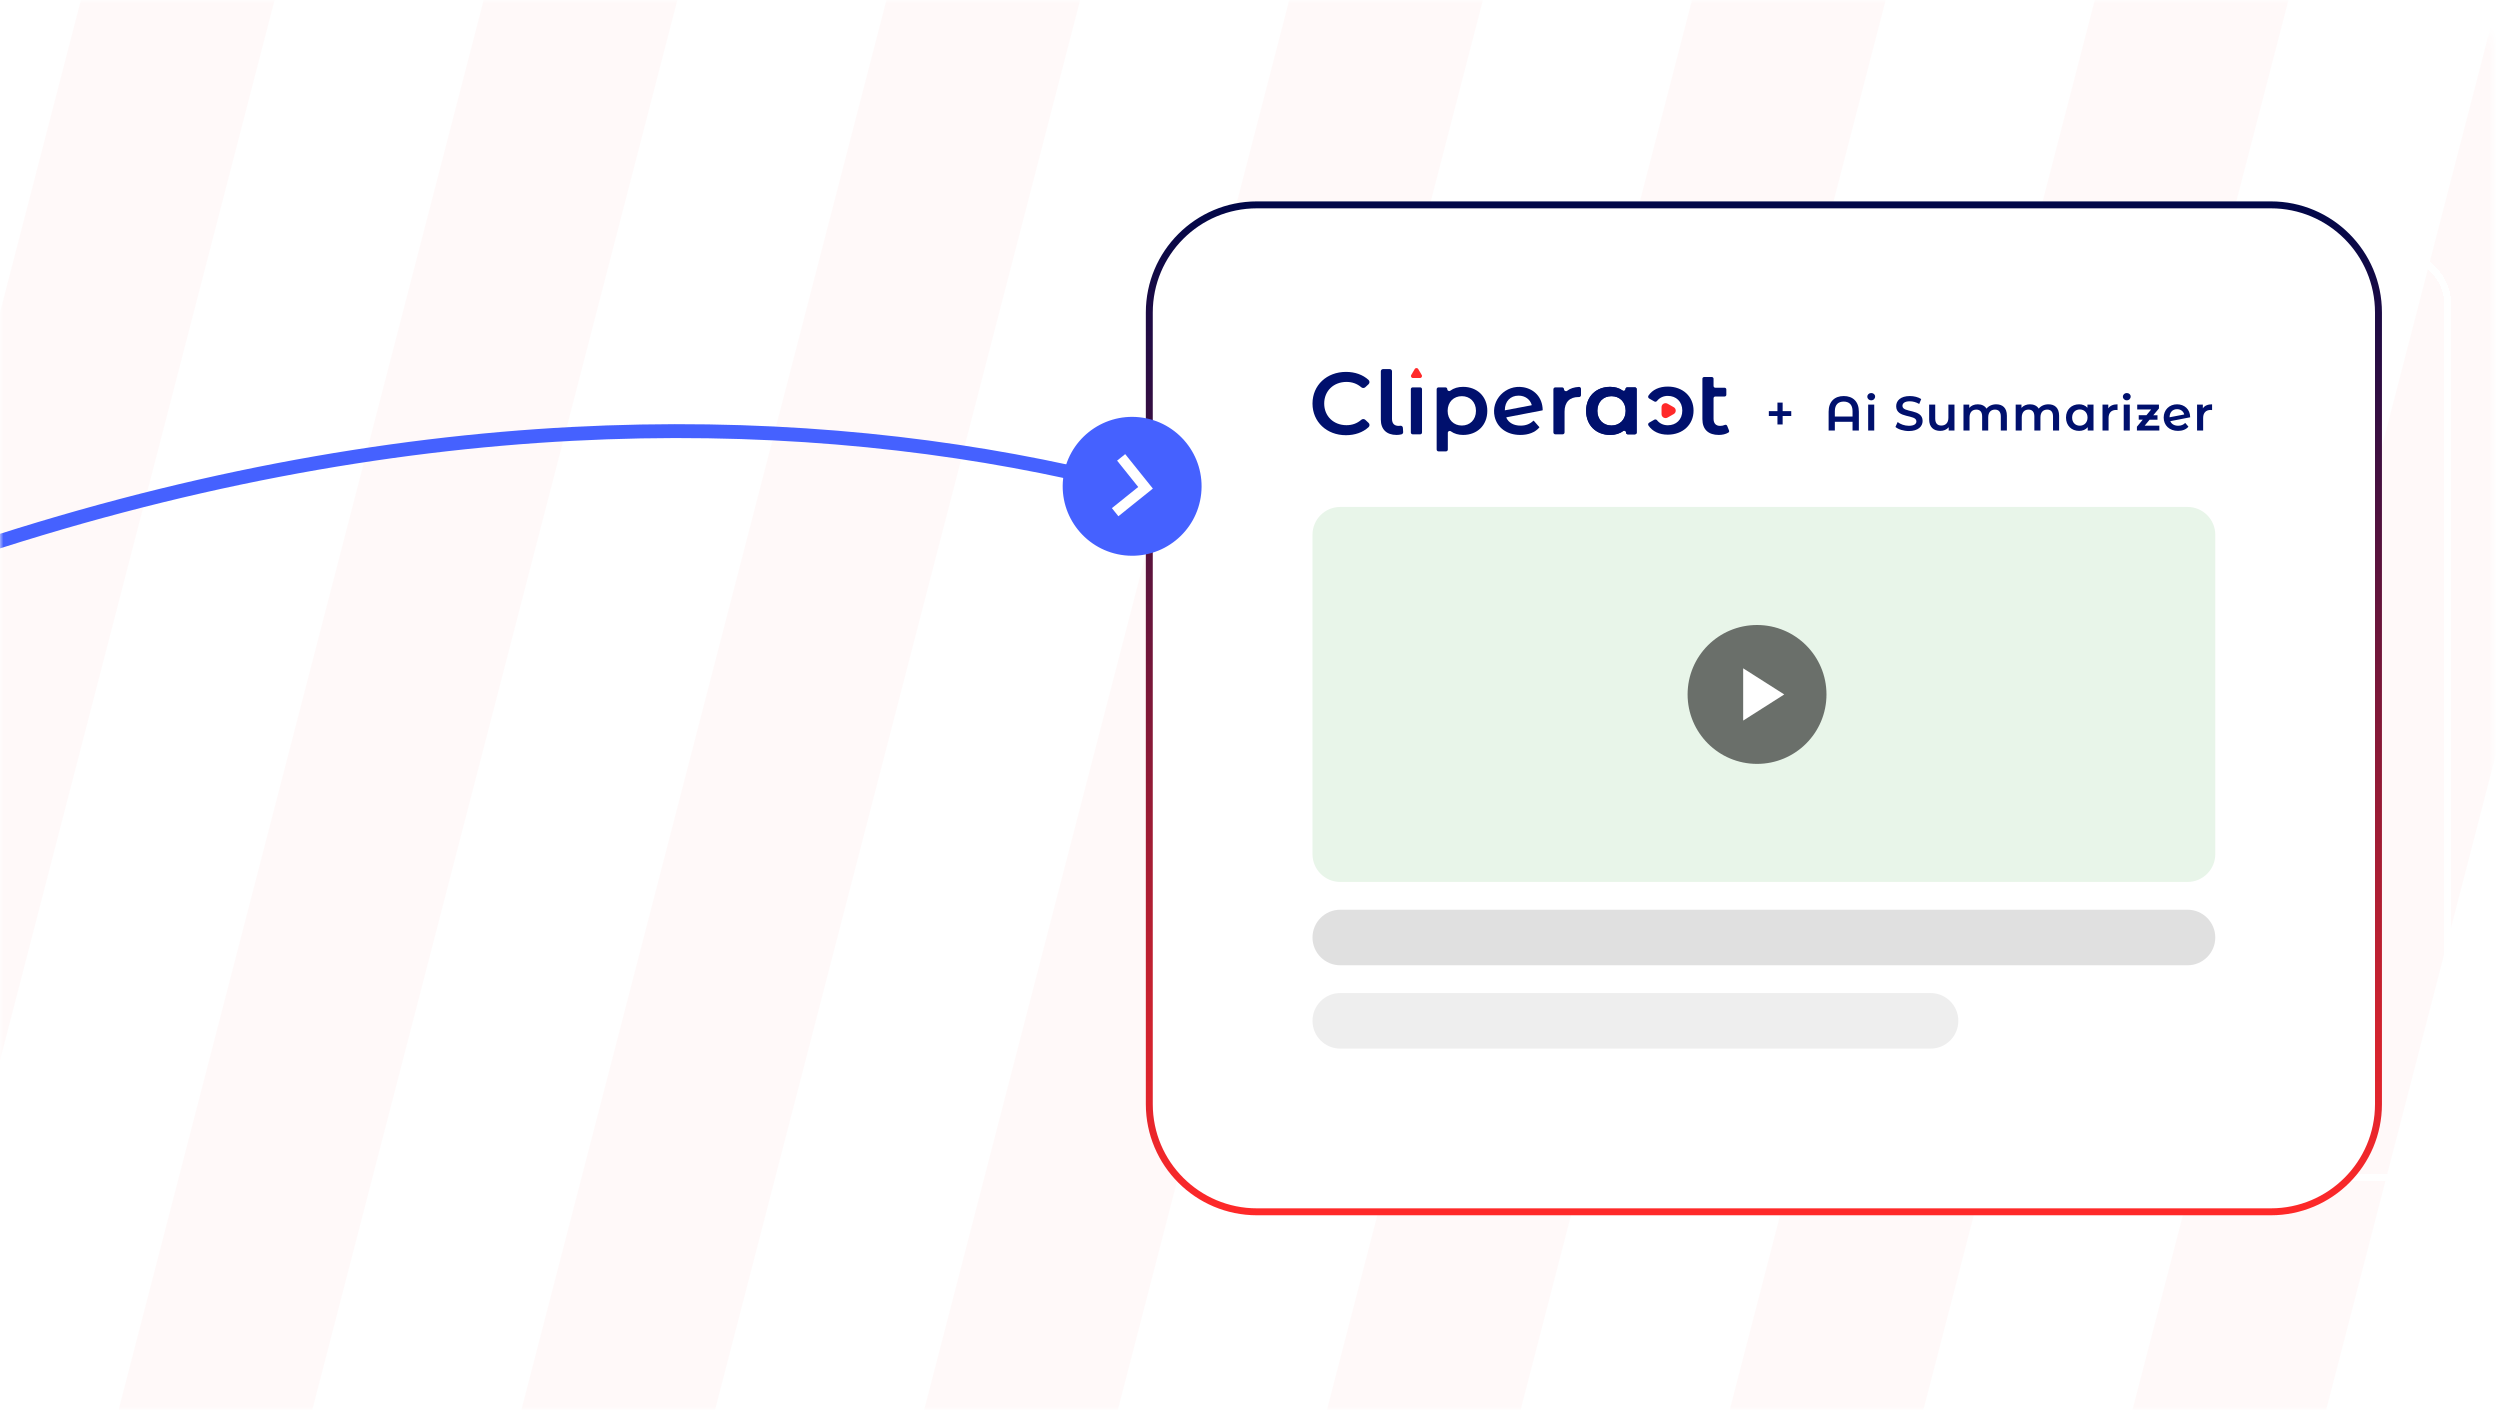 <svg width="360" height="203" viewBox="0 0 360 203" fill="none" xmlns="http://www.w3.org/2000/svg">
<path d="M0 8C0 3.582 3.582 0 8 0H351C355.418 0 359 3.582 359 8V195C359 199.418 355.418 203 351 203H8C3.582 203 0 199.418 0 195V8Z" fill="white"/>
<mask id="mask0_2923_9848" style="mask-type:alpha" maskUnits="userSpaceOnUse" x="0" y="0" width="359" height="203">
<path d="M0 8C0 3.582 3.582 0 8 0H351C355.418 0 359 3.582 359 8V195C359 199.418 355.418 203 351 203H8C3.582 203 0 199.418 0 195V8Z" fill="white"/>
</mask>
<g mask="url(#mask0_2923_9848)">
<rect x="37.029" y="-98" width="27" height="411" transform="rotate(14.518 37.029 -98)" fill="#FF2929" fill-opacity="0.03"/>
<rect x="95.029" y="-98" width="27" height="411" transform="rotate(14.518 95.029 -98)" fill="#FF2929" fill-opacity="0.03"/>
<rect x="153.029" y="-98" width="27" height="411" transform="rotate(14.518 153.029 -98)" fill="#FF2929" fill-opacity="0.03"/>
<rect x="211.029" y="-98" width="27" height="411" transform="rotate(14.518 211.029 -98)" fill="#FF2929" fill-opacity="0.03"/>
<rect x="269.029" y="-98" width="27" height="411" transform="rotate(14.518 269.029 -98)" fill="#FF2929" fill-opacity="0.03"/>
<rect x="327.029" y="-98" width="27" height="411" transform="rotate(14.518 327.029 -98)" fill="#FF2929" fill-opacity="0.03"/>
<rect x="385.029" y="-98" width="27" height="411" transform="rotate(14.518 385.029 -98)" fill="#FF2929" fill-opacity="0.03"/>
<path d="M-634.5 99C-624.833 106.167 -597.8 114.4 -567 90C-528.5 59.5 -460.5 14 -375.5 70.5C-290.5 127 -211 170.5 -43 94.5C91.4 33.7 192.333 72.167 226 99" stroke="#4561FF" stroke-width="2"/>
</g>
<g filter="url(#filter0_d_2923_9848)">
<path d="M181.5 40C181.5 35.858 184.858 32.5 189 32.5H345C349.142 32.5 352.5 35.858 352.5 40V158C352.5 162.142 349.142 165.5 345 165.5H189C184.858 165.5 181.5 162.142 181.5 158V40Z" stroke="white" shape-rendering="crispEdges"/>
</g>
<path d="M165.5 45C165.5 36.44 172.44 29.5 181 29.5H327C335.56 29.5 342.5 36.44 342.5 45V159C342.5 167.56 335.56 174.5 327 174.5H181C172.44 174.5 165.5 167.56 165.5 159V45Z" fill="white" stroke="url(#paint0_linear_2923_9848)"/>
<g filter="url(#filter1_d_2923_9848)">
<path d="M181 53C181 48.582 184.582 45 189 45H319C323.418 45 327 48.582 327 53V151C327 155.418 323.418 159 319 159H189C184.582 159 181 155.418 181 151V53Z" fill="white"/>
</g>
<path d="M189 58.112C189 55.465 191.058 53.553 193.824 53.553C195.114 53.553 196.246 53.956 197.068 54.709C197.251 54.875 197.253 55.159 197.072 55.327L196.604 55.76C196.442 55.909 196.193 55.911 196.026 55.767C195.424 55.251 194.71 54.997 193.901 54.997C192.036 54.997 190.685 56.289 190.685 58.112C190.685 59.935 192.036 61.227 193.901 61.227C194.709 61.227 195.422 60.974 196.024 60.45C196.192 60.304 196.445 60.306 196.607 60.458L197.075 60.897C197.255 61.066 197.252 61.347 197.07 61.514C196.247 62.267 195.114 62.67 193.811 62.67C191.058 62.67 189 60.758 189 58.112V58.112Z" fill="#00106D"/>
<path d="M198.84 60.429V53.464C198.84 53.29 198.984 53.148 199.161 53.148H200.127C200.304 53.148 200.448 53.29 200.448 53.464V60.315C200.448 60.973 200.769 61.328 201.413 61.328C201.488 61.328 201.564 61.321 201.637 61.308C201.827 61.276 202.004 61.411 202.016 61.6L202.054 62.221C202.063 62.373 201.96 62.509 201.81 62.547C201.578 62.605 201.337 62.632 201.104 62.632C199.676 62.632 198.84 61.834 198.84 60.429L198.84 60.429Z" fill="#00106D"/>
<path d="M204.506 55.782H203.426C203.28 55.782 203.162 55.898 203.162 56.042V62.283C203.162 62.427 203.28 62.544 203.426 62.544H204.506C204.652 62.544 204.77 62.427 204.77 62.283V56.042C204.77 55.898 204.652 55.782 204.506 55.782Z" fill="#00106D"/>
<path d="M214.172 59.163C214.172 61.264 212.693 62.632 210.686 62.632C210.019 62.632 209.412 62.463 208.917 62.108C208.738 61.979 208.487 62.103 208.487 62.321V64.734C208.487 64.881 208.366 65 208.217 65H207.149C207 65 206.879 64.881 206.879 64.734V56.048C206.879 55.901 207 55.782 207.149 55.782H208.14C208.289 55.782 208.41 55.901 208.41 56.048C208.41 56.268 208.665 56.391 208.844 56.259C209.343 55.889 209.974 55.706 210.686 55.706C212.693 55.706 214.172 57.074 214.172 59.163V59.163ZM212.539 59.163C212.539 57.871 211.664 57.048 210.506 57.048C209.349 57.048 208.461 57.871 208.461 59.163C208.461 60.454 209.349 61.277 210.506 61.277C211.664 61.277 212.539 60.454 212.539 59.163Z" fill="#00106D"/>
<path d="M220.876 60.601L221.654 61.493C221.672 61.515 221.672 61.546 221.654 61.567C221.048 62.265 220.096 62.632 218.933 62.632C216.964 62.632 215.588 61.567 215.23 60.001C214.676 57.574 216.827 55.362 219.322 55.756C220.914 56.007 222.116 57.196 222.148 59.039C222.148 59.066 222.129 59.091 222.101 59.096L216.958 60.086C216.922 60.093 216.901 60.132 216.917 60.165C217.264 60.896 217.996 61.29 218.971 61.29C219.721 61.29 220.301 61.063 220.793 60.598C220.816 60.575 220.855 60.576 220.876 60.601L220.876 60.601ZM216.695 59.074V59.087L220.518 58.364C220.551 58.358 220.572 58.325 220.563 58.293C220.326 57.503 219.617 56.972 218.676 56.972C217.505 56.972 216.695 57.782 216.695 59.074V59.074Z" fill="#00106D"/>
<path d="M227.664 55.99V56.901C227.664 57.058 227.531 57.184 227.372 57.176C227.345 57.175 227.318 57.174 227.291 57.174C226.069 57.174 225.297 57.883 225.297 59.264V62.267C225.297 62.419 225.172 62.543 225.017 62.543H223.97C223.815 62.543 223.689 62.419 223.689 62.267V56.058C223.689 55.905 223.815 55.782 223.97 55.782H224.94C225.095 55.782 225.22 55.905 225.22 56.058C225.22 56.289 225.492 56.417 225.676 56.272C226.099 55.94 226.67 55.754 227.369 55.714C227.529 55.705 227.664 55.832 227.664 55.99Z" fill="#00106D"/>
<path d="M235.679 56.035V62.29C235.679 62.43 235.563 62.543 235.421 62.543H234.406C234.263 62.543 234.148 62.43 234.148 62.29V62.265C234.148 62.055 233.903 61.936 233.734 62.064C233.232 62.444 232.594 62.632 231.871 62.632C229.865 62.632 228.398 61.264 228.398 59.162C228.398 57.06 229.865 55.706 231.871 55.706C232.548 55.706 233.163 55.88 233.663 56.24C233.832 56.362 234.071 56.242 234.071 56.035C234.071 55.895 234.186 55.782 234.328 55.782H235.421C235.563 55.782 235.679 55.895 235.679 56.035V56.035ZM234.097 59.162C234.097 57.871 233.222 57.048 232.051 57.048C230.881 57.048 230.019 57.871 230.019 59.162C230.019 60.454 230.894 61.277 232.051 61.277C233.209 61.277 234.097 60.454 234.097 59.162Z" fill="#00106D"/>
<path d="M240.155 62.593C238.94 62.593 237.948 62.123 237.381 61.279C237.287 61.138 237.33 60.948 237.479 60.863L238.222 60.436C238.348 60.363 238.511 60.391 238.602 60.504C239.007 61.008 239.562 61.238 240.168 61.238C241.351 61.238 242.251 60.44 242.251 59.123C242.251 57.819 241.351 57.009 240.168 57.009C239.562 57.009 239.007 57.239 238.602 57.742C238.512 57.856 238.349 57.884 238.222 57.811L237.477 57.383C237.329 57.298 237.286 57.109 237.38 56.968C237.946 56.116 238.939 55.666 240.155 55.666C242.328 55.666 243.872 57.097 243.872 59.123C243.872 61.149 242.328 62.593 240.155 62.593V62.593Z" fill="#00106D"/>
<path d="M248.982 61.994C249.027 62.106 248.983 62.235 248.877 62.297C248.503 62.521 248.007 62.632 247.511 62.632C246.007 62.632 245.145 61.847 245.145 60.353V54.536C245.145 54.399 245.257 54.288 245.397 54.288H246.5C246.639 54.288 246.752 54.399 246.752 54.536V55.584C246.752 55.721 246.865 55.833 247.004 55.833H248.339C248.479 55.833 248.592 55.944 248.592 56.081V56.85C248.592 56.987 248.479 57.098 248.339 57.098H247.004C246.865 57.098 246.752 57.209 246.752 57.346V60.314C246.752 60.973 247.099 61.327 247.704 61.327C247.94 61.327 248.169 61.283 248.37 61.19C248.503 61.129 248.66 61.189 248.714 61.323L248.981 61.993L248.982 61.994Z" fill="#00106D"/>
<path d="M203.72 53.144L203.215 54.005C203.103 54.196 203.243 54.436 203.468 54.436H204.478C204.703 54.436 204.843 54.196 204.731 54.005L204.226 53.144C204.114 52.952 203.832 52.952 203.72 53.144L203.215 54.005C203.103 54.196 203.243 54.436 203.468 54.436H204.478C204.703 54.436 204.843 54.196 204.731 54.005L204.226 53.144C204.114 52.952 203.832 52.952 203.72 53.144Z" fill="#FF2929"/>
<path d="M241.018 58.637L240.13 58.133C239.744 57.913 239.262 58.187 239.262 58.626V59.635C239.262 60.073 239.744 60.347 240.13 60.128L241.018 59.624C241.403 59.404 241.403 58.856 241.018 58.637V58.637Z" fill="#FF2929"/>
<path d="M235.679 56.035V62.29C235.679 62.43 235.563 62.543 235.421 62.543H234.406C234.263 62.543 234.148 62.43 234.148 62.29V62.265C234.148 62.055 233.903 61.936 233.734 62.064C233.232 62.444 232.594 62.632 231.871 62.632C229.865 62.632 228.398 61.264 228.398 59.162C228.398 57.06 229.865 55.706 231.871 55.706C232.548 55.706 233.163 55.88 233.663 56.24C233.832 56.362 234.071 56.242 234.071 56.035C234.071 55.895 234.186 55.782 234.328 55.782H235.421C235.563 55.782 235.679 55.895 235.679 56.035V56.035ZM234.097 59.162C234.097 57.871 233.222 57.048 232.051 57.048C230.881 57.048 230.019 57.871 230.019 59.162C230.019 60.454 230.894 61.277 232.051 61.277C233.209 61.277 234.097 60.454 234.097 59.162Z" fill="#00106D"/>
<path d="M257.94 59.2V59.9H256.701V61.125H255.952V59.9H254.713V59.2H255.952V57.975H256.701V59.2H257.94ZM265.499 57.03C266.801 57.03 267.676 57.814 267.676 59.284V62H266.766V60.74H264.218V62H263.322V59.284C263.322 57.814 264.197 57.03 265.499 57.03ZM264.218 59.977H266.766V59.2C266.766 58.269 266.269 57.828 265.492 57.828C264.715 57.828 264.218 58.269 264.218 59.2V59.977ZM269.456 57.646C269.134 57.646 268.896 57.415 268.896 57.121C268.896 56.827 269.134 56.596 269.456 56.596C269.778 56.596 270.016 56.813 270.016 57.1C270.016 57.408 269.785 57.646 269.456 57.646ZM269.015 62V58.262H269.89V62H269.015ZM274.876 62.07C274.113 62.07 273.35 61.832 272.944 61.482L273.259 60.775C273.651 61.09 274.274 61.314 274.876 61.314C275.639 61.314 275.961 61.041 275.961 60.677C275.961 59.62 273.049 60.313 273.049 58.493C273.049 57.702 273.679 57.03 275.023 57.03C275.611 57.03 276.227 57.184 276.654 57.464L276.367 58.171C275.926 57.912 275.443 57.786 275.016 57.786C274.26 57.786 273.952 58.08 273.952 58.451C273.952 59.494 276.857 58.815 276.857 60.614C276.857 61.398 276.22 62.07 274.876 62.07ZM280.569 58.262H281.444V62H280.611V61.524C280.331 61.867 279.89 62.049 279.407 62.049C278.448 62.049 277.797 61.524 277.797 60.397V58.262H278.672V60.278C278.672 60.957 278.994 61.279 279.547 61.279C280.156 61.279 280.569 60.901 280.569 60.152V58.262ZM287.458 58.22C288.361 58.22 288.991 58.731 288.991 59.858V62H288.116V59.97C288.116 59.305 287.808 58.983 287.276 58.983C286.702 58.983 286.303 59.361 286.303 60.103V62H285.428V59.97C285.428 59.305 285.12 58.983 284.588 58.983C284.007 58.983 283.615 59.361 283.615 60.103V62H282.74V58.262H283.573V58.738C283.853 58.402 284.287 58.22 284.798 58.22C285.344 58.22 285.799 58.423 286.058 58.843C286.359 58.458 286.863 58.22 287.458 58.22ZM294.977 58.22C295.88 58.22 296.51 58.731 296.51 59.858V62H295.635V59.97C295.635 59.305 295.327 58.983 294.795 58.983C294.221 58.983 293.822 59.361 293.822 60.103V62H292.947V59.97C292.947 59.305 292.639 58.983 292.107 58.983C291.526 58.983 291.134 59.361 291.134 60.103V62H290.259V58.262H291.092V58.738C291.372 58.402 291.806 58.22 292.317 58.22C292.863 58.22 293.318 58.423 293.577 58.843C293.878 58.458 294.382 58.22 294.977 58.22ZM300.591 58.262H301.466V62H300.633V61.517C300.339 61.874 299.905 62.049 299.394 62.049C298.302 62.049 297.504 61.293 297.504 60.131C297.504 58.969 298.302 58.22 299.394 58.22C299.87 58.22 300.29 58.381 300.591 58.717V58.262ZM299.492 61.3C300.129 61.3 300.605 60.845 300.605 60.131C300.605 59.417 300.129 58.962 299.492 58.962C298.862 58.962 298.386 59.417 298.386 60.131C298.386 60.845 298.862 61.3 299.492 61.3ZM303.594 58.808C303.846 58.416 304.301 58.22 304.924 58.22V59.053C304.847 59.039 304.784 59.032 304.721 59.032C304.056 59.032 303.636 59.424 303.636 60.187V62H302.761V58.262H303.594V58.808ZM306.257 57.646C305.935 57.646 305.697 57.415 305.697 57.121C305.697 56.827 305.935 56.596 306.257 56.596C306.579 56.596 306.817 56.813 306.817 57.1C306.817 57.408 306.586 57.646 306.257 57.646ZM305.816 62V58.262H306.691V62H305.816ZM308.83 61.3H310.944V62H307.717V61.447L308.557 60.432H307.976V59.788H309.089L309.768 58.962H307.759V58.262H310.888V58.815L310.076 59.795H310.678V60.439H309.544L308.83 61.3ZM313.657 61.307C314.077 61.307 314.399 61.174 314.672 60.901L315.134 61.44C314.805 61.839 314.28 62.049 313.636 62.049C312.383 62.049 311.571 61.244 311.571 60.131C311.571 59.018 312.383 58.22 313.496 58.22C314.539 58.22 315.379 58.92 315.386 60.089L312.523 60.649C312.705 61.076 313.111 61.307 313.657 61.307ZM313.496 58.92C312.859 58.92 312.418 59.368 312.418 60.082V60.089L314.532 59.683C314.413 59.228 314.021 58.92 313.496 58.92ZM317.21 58.808C317.462 58.416 317.917 58.22 318.54 58.22V59.053C318.463 59.039 318.4 59.032 318.337 59.032C317.672 59.032 317.252 59.424 317.252 60.187V62H316.377V58.262H317.21V58.808Z" fill="#00106D"/>
<path d="M189 77C189 74.791 190.791 73 193 73H315C317.209 73 319 74.791 319 77V123C319 125.209 317.209 127 315 127H193C190.791 127 189 125.209 189 123V77Z" fill="#E8F5E9"/>
<circle cx="253.014" cy="100" r="10" fill="#171717" fill-opacity="0.6"/>
<path d="M251.016 96.237V103.764L256.93 100L251.016 96.237Z" fill="white"/>
<path d="M189 135C189 132.791 190.791 131 193 131H315C317.209 131 319 132.791 319 135C319 137.209 317.209 139 315 139H193C190.791 139 189 137.209 189 135Z" fill="#E0E0E0"/>
<path d="M189 147C189 144.791 190.791 143 193 143H278C280.209 143 282 144.791 282 147C282 149.21 280.209 151 278 151H193C190.791 151 189 149.21 189 147Z" fill="#EEEEEE"/>
<circle cx="163.028" cy="70.029" r="10" transform="rotate(6.246 163.028 70.029)" fill="#4561FF"/>
<path d="M160.112 73.173L163.902 70.124L160.862 66.329L162.028 65.392L166.011 70.355L161.049 74.339L160.112 73.173Z" fill="white"/>
<defs>
<filter id="filter0_d_2923_9848" x="174" y="29" width="186" height="148" filterUnits="userSpaceOnUse" color-interpolation-filters="sRGB">
<feFlood flood-opacity="0" result="BackgroundImageFix"/>
<feColorMatrix in="SourceAlpha" type="matrix" values="0 0 0 0 0 0 0 0 0 0 0 0 0 0 0 0 0 0 127 0" result="hardAlpha"/>
<feMorphology radius="1" operator="dilate" in="SourceAlpha" result="effect1_dropShadow_2923_9848"/>
<feOffset dy="4"/>
<feGaussianBlur stdDeviation="3"/>
<feComposite in2="hardAlpha" operator="out"/>
<feColorMatrix type="matrix" values="0 0 0 0 0 0 0 0 0 0.147 0 0 0 0 1 0 0 0 0.3 0"/>
<feBlend mode="normal" in2="BackgroundImageFix" result="effect1_dropShadow_2923_9848"/>
<feBlend mode="normal" in="SourceGraphic" in2="effect1_dropShadow_2923_9848" result="shape"/>
</filter>
<filter id="filter1_d_2923_9848" x="174" y="42" width="160" height="128" filterUnits="userSpaceOnUse" color-interpolation-filters="sRGB">
<feFlood flood-opacity="0" result="BackgroundImageFix"/>
<feColorMatrix in="SourceAlpha" type="matrix" values="0 0 0 0 0 0 0 0 0 0 0 0 0 0 0 0 0 0 127 0" result="hardAlpha"/>
<feMorphology radius="1" operator="dilate" in="SourceAlpha" result="effect1_dropShadow_2923_9848"/>
<feOffset dy="4"/>
<feGaussianBlur stdDeviation="3"/>
<feComposite in2="hardAlpha" operator="out"/>
<feColorMatrix type="matrix" values="0 0 0 0 0 0 0 0 0 0.147 0 0 0 0 1 0 0 0 0.3 0"/>
<feBlend mode="normal" in2="BackgroundImageFix" result="effect1_dropShadow_2923_9848"/>
<feBlend mode="normal" in="SourceGraphic" in2="effect1_dropShadow_2923_9848" result="shape"/>
</filter>
<linearGradient id="paint0_linear_2923_9848" x1="254" y1="29" x2="254" y2="175" gradientUnits="userSpaceOnUse">
<stop stop-color="#000748"/>
<stop offset="1" stop-color="#FF2929"/>
</linearGradient>
</defs>
</svg>

